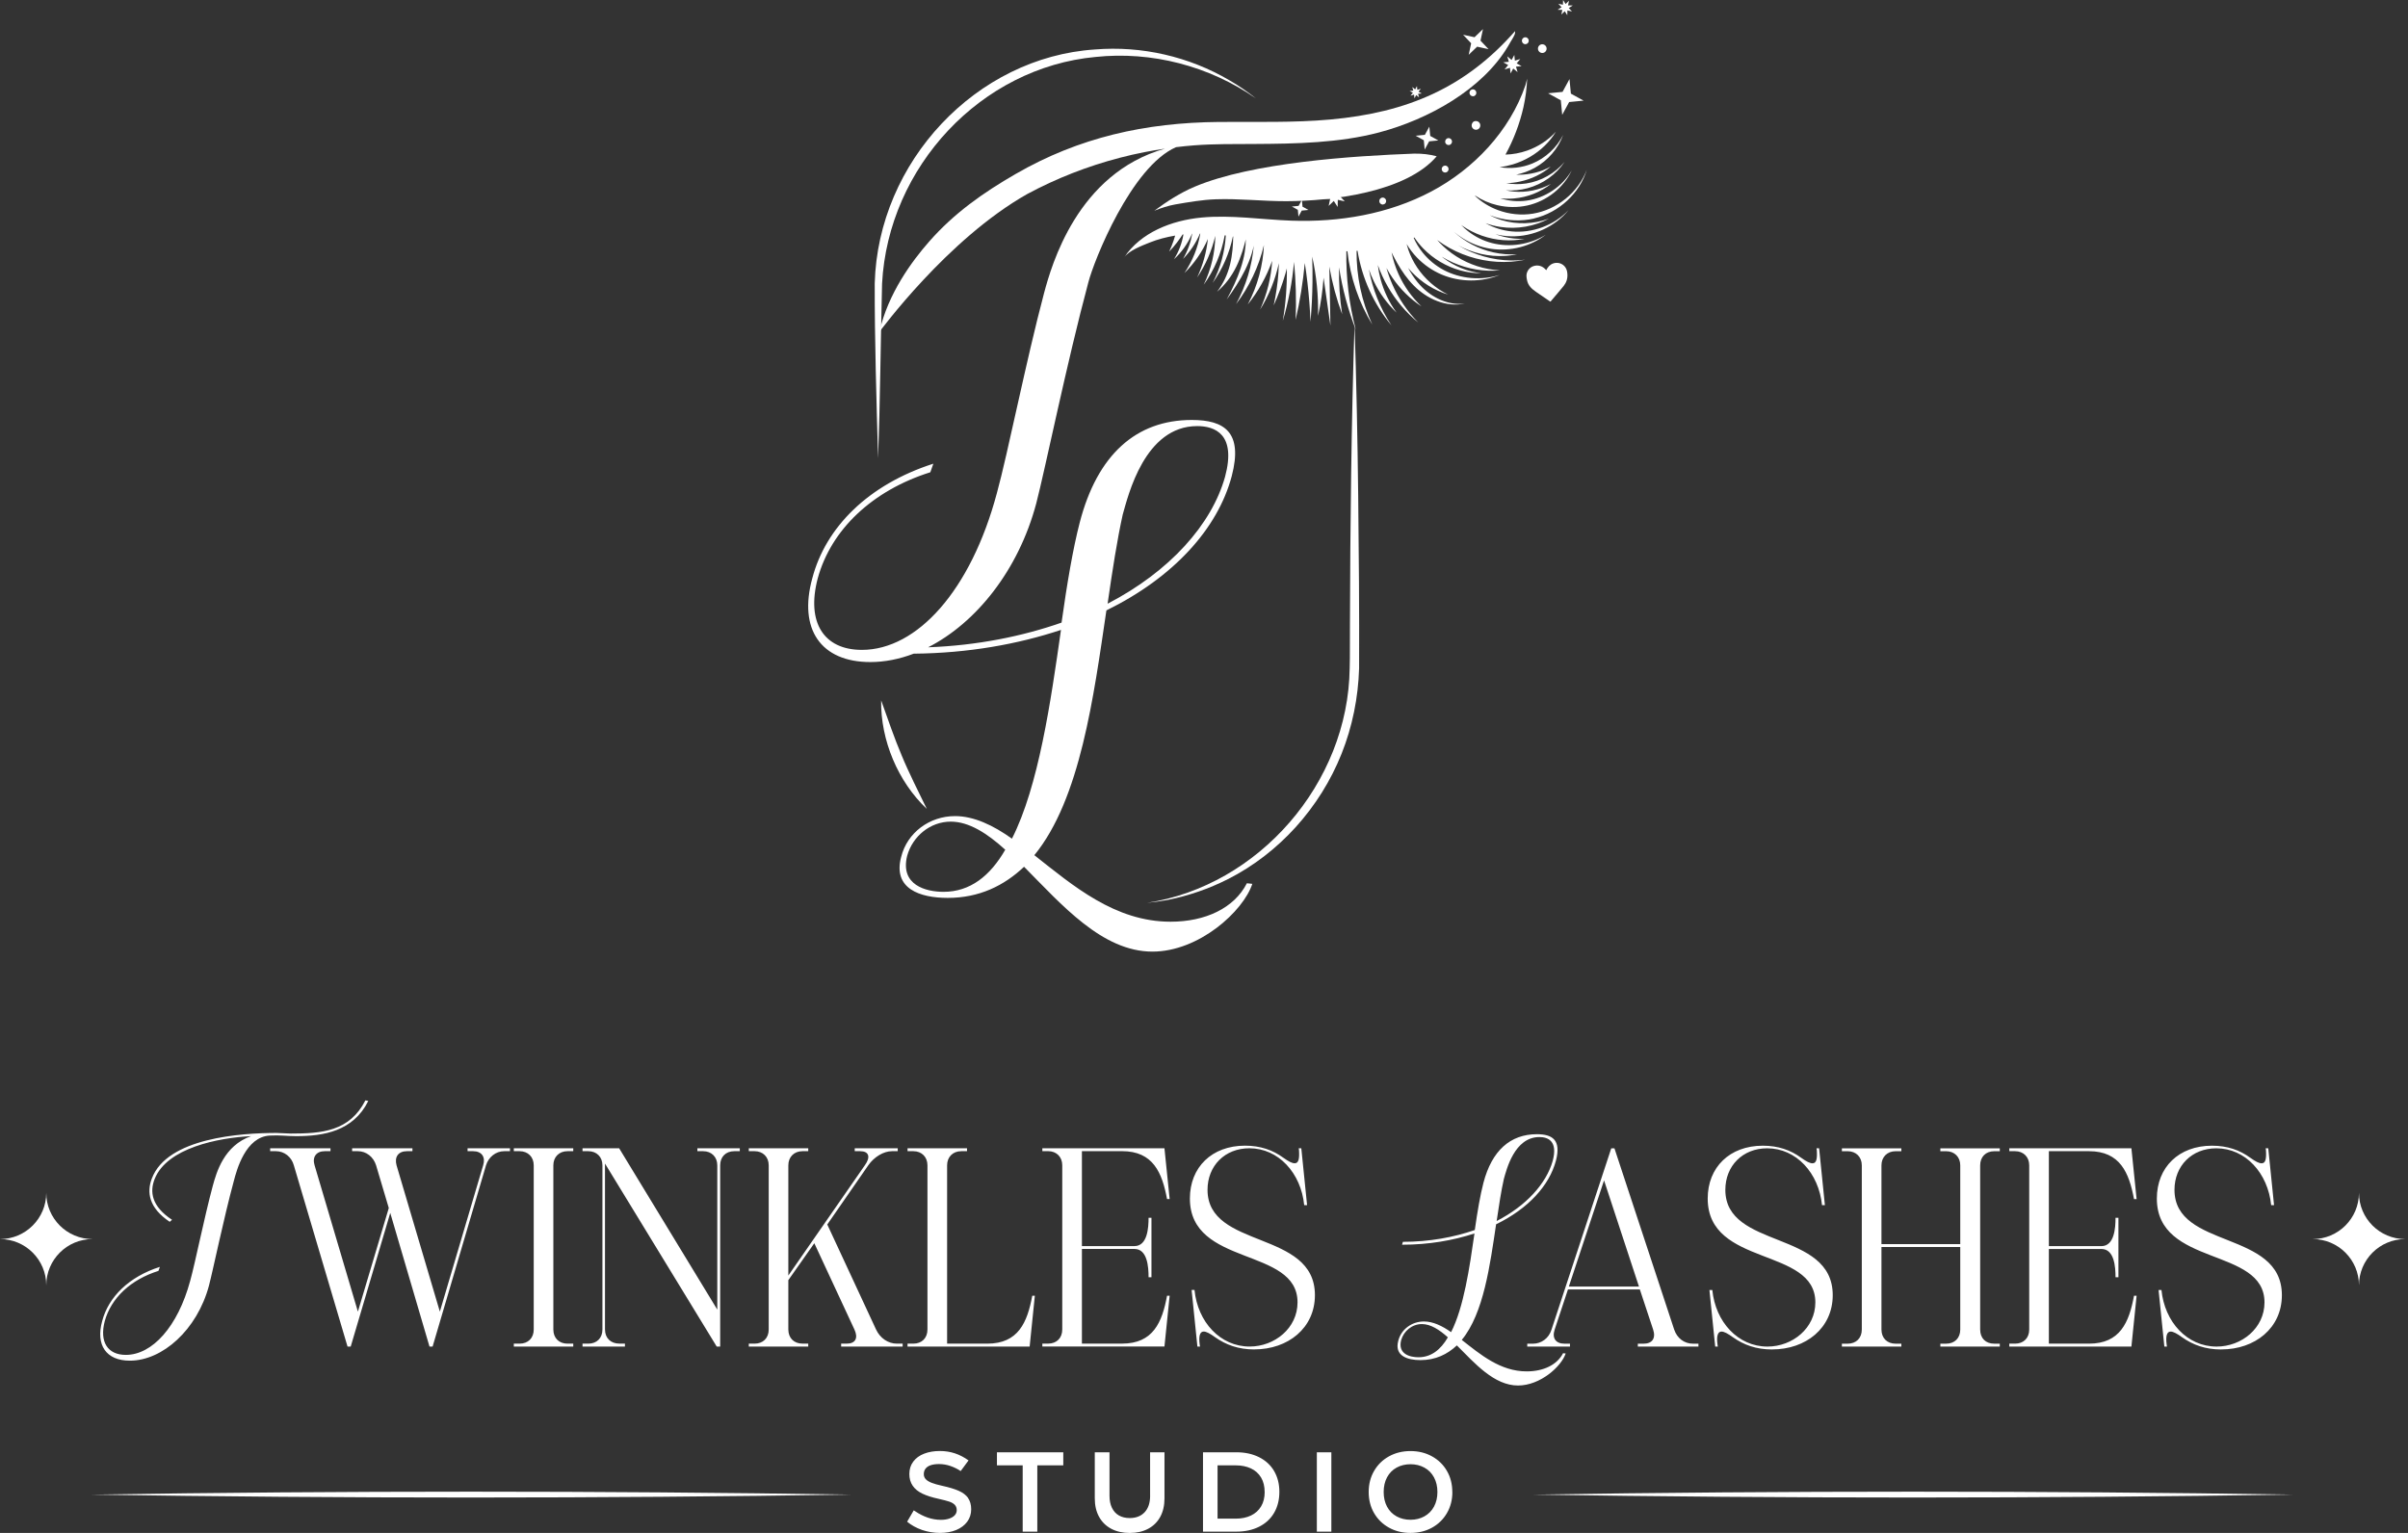 <svg width="435" height="277" viewBox="0 0 435 277" fill="none" xmlns="http://www.w3.org/2000/svg">
<rect x="0" y="0" width="435" height="277" fill="#333333" stroke="none"/>
<path d="M273.691 5.622C264.738 15.826 254.234 20.342 240.308 21.596C233.624 22.199 226.901 21.98 220.196 22.037C206.877 22.151 194.935 24.828 183.504 31.419C177.565 34.84 172.319 38.557 167.854 43.646C164.748 47.184 160.434 53.007 158.866 59.947C158.987 59.886 171.029 43.288 185.565 35.062C186.878 34.355 188.216 33.687 189.576 33.058C190.937 32.429 192.314 31.839 193.713 31.293C195.112 30.747 196.529 30.24 197.958 29.773C199.392 29.31 200.838 28.886 202.298 28.506C203.758 28.126 205.231 27.79 206.712 27.497C207.955 27.252 209.203 27.043 210.459 26.859C194.575 31.323 189.932 48.044 188.623 52.902C185.34 65.254 182.061 81.91 180.09 89.082C175.386 106.729 165.653 117.431 155.699 117.431C148.808 117.431 145.637 112.469 147.716 104.528C150.125 95.704 157.562 88.645 168.062 85.335L168.607 83.788C156.903 87.54 149.137 95.259 146.733 104.523C144.216 113.679 148.266 119.632 157.233 119.632C159.836 119.632 162.474 119.104 165.06 118.117C174.901 118.029 183.902 116.396 191.664 113.823C189.806 126.84 187.619 142.058 182.806 151.545C179.415 149.117 175.915 147.466 172.523 147.466C167.927 147.466 163.882 150.445 162.79 154.856C161.257 160.592 166.182 162.247 171.211 162.247C176.898 162.247 181.381 160.041 184.994 156.621C191.777 163.462 199.101 171.953 208.18 171.953C216.601 171.953 224.588 164.671 226.23 159.709L225.247 159.6C222.951 164.121 217.701 166.55 211.464 166.55C201.402 166.55 193.852 160.041 186.852 154.529C195.164 144.382 197.572 125.853 199.868 110.298C212.01 104.34 219.993 95.516 222.509 86.033C224.588 78.092 221.197 75.886 215.289 75.886C205.226 75.886 198.227 82.172 195.051 94.416C193.847 99.05 192.756 105.445 191.768 112.504C184.716 114.972 176.525 116.64 167.667 116.964C176.309 112.565 183.98 103.069 187.198 90.956C188.732 85.112 192.777 65.254 196.607 51.028C197.598 47.131 204.36 30.105 212.451 26.593C213.53 26.462 214.613 26.348 215.7 26.265C219.343 25.986 223.007 26.038 226.659 26.016C234.092 25.977 241.91 25.837 249.118 23.933C258.058 21.57 267.752 16.166 272.404 8.387C272.56 8.125 272.712 7.863 272.859 7.601C273.106 7.159 273.643 6.408 273.695 5.936C273.708 5.831 273.691 5.727 273.691 5.622ZM170.44 161.151C167.269 161.151 162.565 159.937 163.877 154.642C164.861 151.113 168.036 148.466 171.752 148.466C175.035 148.466 178.314 150.563 181.598 153.542C178.864 158.285 175.252 161.151 170.44 161.151ZM202.818 92.983C203.801 89.563 206.755 76.992 216.272 76.992C219.442 76.992 223.38 78.424 221.305 86.147C218.897 94.752 211.351 103.243 200.085 109.088C200.96 103.021 201.835 97.395 202.818 92.983Z" fill="white"/>
<path d="M255.554 27.759C256.966 27.75 258.166 27.877 259.539 28.24C253.969 34.757 240.55 36.334 232.346 36.355C228.109 36.364 223.856 35.862 219.619 36.01C217.176 36.093 214.703 36.53 212.299 36.941C210.978 37.185 209.77 37.574 208.526 38.081C210.787 36.404 213.213 34.835 215.808 33.739C226.182 29.358 244.335 28.174 255.558 27.755L255.554 27.759Z" fill="white"/>
<path d="M244.695 58.551C245.023 68.729 245.241 79.487 245.356 89.651C245.48 100.03 245.556 110.36 245.518 120.774C245.36 126.054 244.303 131.313 242.351 136.202C238.459 145.961 231.041 154.194 221.821 158.86C218.38 160.596 214.736 161.856 210.98 162.606C209.731 162.841 208.473 163.02 207.212 163.142C227.35 160.068 243.566 141.544 243.817 120.721C243.885 118.528 243.838 115.218 243.864 112.972C243.915 94.932 244.115 76.578 244.695 58.547V58.551ZM158.628 82.731C158.998 72.636 159.088 61.346 159.344 51.255C160.452 30.102 177.278 12.197 197.914 10.291C207.979 9.223 218.419 11.887 226.919 17.809C225.389 16.614 223.799 15.476 222.11 14.517C214.8 10.208 206.227 8.25 197.795 8.939C176.353 10.352 158.615 29.23 158.018 51.194C157.992 61.316 158.338 72.618 158.623 82.74L158.628 82.731ZM167.422 146.162C166.058 143.366 164.058 139.372 162.899 136.533C161.68 133.703 160.23 129.508 159.177 126.552C159.062 133.764 162.238 141.278 167.422 146.162Z" fill="white"/>
<path d="M277.109 39.474C279.383 38.941 281.462 37.788 283.117 36.25C284.776 34.713 286.023 32.773 286.651 30.672C285.88 32.73 284.516 34.542 282.814 35.923C281.116 37.303 279.067 38.255 276.931 38.605C274.8 38.954 272.595 38.705 270.616 37.971C269.052 37.395 267.619 36.508 266.458 35.39C266.471 35.377 266.484 35.364 266.497 35.351C267.714 36.163 269.07 36.744 270.482 37.076C272.271 37.495 274.146 37.526 275.922 37.128C277.698 36.731 279.344 35.914 280.721 34.813C282.099 33.712 283.216 32.324 283.936 30.773C283.082 32.258 281.861 33.516 280.449 34.459C279.032 35.403 277.417 36.028 275.762 36.255C274.159 36.473 272.526 36.312 271.019 35.84C271.833 35.923 272.652 35.931 273.457 35.866C275.961 35.652 278.326 34.7 280.18 33.228C278.088 34.35 275.706 34.822 273.466 34.617C272.981 34.573 272.5 34.494 272.032 34.394C273.345 34.477 274.662 34.35 275.918 34.018C278.707 33.276 281.133 31.52 282.64 29.248C280.886 31.349 278.356 32.747 275.732 33.149C274.523 33.337 273.297 33.311 272.119 33.101C272.946 33.079 273.761 32.983 274.553 32.813C275.606 32.59 276.615 32.245 277.559 31.786C278.504 31.328 279.374 30.76 280.141 30.096C278.356 31.087 276.355 31.564 274.419 31.572C274.241 31.572 274.064 31.572 273.886 31.564C275.069 31.319 276.204 30.904 277.239 30.332C279.656 28.995 281.493 26.824 282.376 24.382C281.211 26.711 279.184 28.563 276.836 29.537C274.943 30.323 272.847 30.537 270.902 30.205C271.721 30.105 272.522 29.934 273.297 29.703C274.402 29.366 275.45 28.903 276.416 28.335C277.382 27.768 278.27 27.091 279.054 26.326C279.838 25.566 280.514 24.719 281.059 23.81C279.626 25.383 277.802 26.536 275.87 27.213C274.592 27.663 273.267 27.903 271.963 27.934C273.418 25.265 274.523 22.39 275.207 19.372C275.584 17.669 275.81 15.939 275.879 14.218C275.779 14.62 275.675 15.017 275.563 15.41C272.743 23.657 266.245 30.537 258.54 34.612C250.829 38.688 241.945 40.186 233.248 39.871C227.838 39.675 222.423 38.801 217.035 39.312C211.646 39.824 206.067 42.003 203.061 46.537C203.888 45.292 206.344 44.366 207.67 43.833C209.156 43.235 210.711 42.837 212.287 42.571C212.196 42.89 212.097 43.213 211.988 43.532C211.763 44.183 211.512 44.829 211.204 45.463C211.702 44.956 212.166 44.41 212.603 43.842C212.824 43.558 213.037 43.266 213.24 42.968C213.374 42.776 213.5 42.58 213.63 42.379C213.682 42.374 213.734 42.366 213.786 42.361C213.526 43.899 212.963 45.436 212.075 46.839C213.457 45.598 214.574 44.012 215.337 42.239C215.35 42.239 215.363 42.239 215.376 42.239C215.103 43.794 214.548 45.345 213.712 46.786C214.981 45.493 216.03 43.938 216.762 42.213C216.783 42.213 216.809 42.213 216.831 42.213C216.411 44.69 215.445 47.14 213.959 49.337C215.735 47.612 217.191 45.511 218.2 43.178C217.953 45.546 217.303 47.913 216.259 50.141C217.788 47.883 218.91 45.319 219.534 42.615C219.508 45.594 218.806 48.638 217.446 51.447C219.335 48.843 220.656 45.777 221.241 42.527C221.306 42.536 221.375 42.545 221.44 42.553C221.271 45.476 220.47 48.42 219.062 51.119C220.833 48.638 222.094 45.768 222.718 42.733C222.739 42.733 222.761 42.737 222.778 42.741C222.761 43.554 222.722 44.358 222.644 45.157C222.557 46.048 222.419 46.93 222.202 47.804C221.986 48.673 221.691 49.529 221.301 50.355C220.911 51.18 220.431 51.971 219.867 52.714C220.582 52.098 221.241 51.403 221.825 50.639C222.41 49.874 222.917 49.04 223.346 48.166C223.775 47.293 224.13 46.38 224.424 45.458C224.663 44.724 224.862 43.986 225.048 43.248C225.048 43.999 224.987 44.759 224.866 45.519C224.706 46.511 224.455 47.494 224.134 48.464C223.489 50.407 222.588 52.285 221.6 54.12C222.83 52.425 224 50.669 224.94 48.761C225.408 47.804 225.819 46.812 226.135 45.773C226.274 45.319 226.395 44.851 226.49 44.379C226.179 48.005 225.096 51.63 223.289 54.954C225.667 51.84 227.409 48.184 228.323 44.279C228.171 47.917 227.196 51.617 225.408 55.011C227.287 52.683 228.79 50.01 229.813 47.131C229.626 50.123 228.894 53.129 227.625 55.955C229.224 53.395 230.38 50.538 231.021 47.55C231.008 48.114 230.987 48.678 230.948 49.241C230.818 51.22 230.51 53.207 230.09 55.181C230.917 53.33 231.645 51.416 232.212 49.438C232.303 49.123 232.386 48.809 232.468 48.49C232.507 51.639 232.269 54.815 231.736 57.964C232.763 54.509 233.447 50.936 233.767 47.319C234.097 50.779 234.196 54.277 234.053 57.794C234.829 54.426 235.383 50.993 235.708 47.52C235.89 48.686 236.046 49.861 236.184 51.041C236.457 53.391 236.644 55.758 236.739 58.134C236.947 55.763 237.068 53.377 237.098 50.984C237.12 49.442 237.098 47.9 237.042 46.358C237.822 49.831 238.186 53.434 238.099 57.077C238.606 54.819 238.939 52.508 239.1 50.171L240.338 58.838L240.139 48.171C240.655 51.128 241.434 54.02 242.461 56.793C242.023 53.967 241.837 51.124 241.898 48.306C242.496 52.172 243.513 55.955 244.917 59.563C243.704 54.915 243.137 50.136 243.215 45.401C243.28 45.401 243.344 45.401 243.409 45.401C243.921 50.132 245.476 54.684 247.906 58.658C245.969 54.439 245.012 49.857 245.064 45.332C245.12 45.332 245.181 45.323 245.237 45.319C246.039 50.302 248.187 54.985 251.358 58.781C249.309 55.688 247.94 52.224 247.291 48.669C247.546 49.416 247.845 50.141 248.183 50.844C249.209 52.976 250.609 54.898 252.289 56.492C250.933 54.627 249.963 52.552 249.387 50.407C249.162 49.573 248.997 48.726 248.898 47.878C249.378 49.232 249.98 50.538 250.695 51.775C252.125 54.264 254 56.479 256.209 58.279C254.212 56.265 252.627 53.906 251.518 51.377C251.094 50.416 250.743 49.429 250.457 48.424C250.786 49.031 251.15 49.621 251.54 50.189C252.956 52.246 254.749 54.02 256.79 55.369C255.018 53.692 253.628 51.705 252.662 49.577C252.077 48.293 251.652 46.952 251.384 45.598C251.709 46.253 252.047 46.908 252.415 47.55C253.242 49.001 254.208 50.403 255.404 51.608C256.001 52.216 256.664 52.757 257.37 53.229C258.076 53.701 258.834 54.098 259.631 54.4C260.424 54.701 261.26 54.911 262.104 54.989C262.949 55.072 263.802 55.024 264.621 54.837C263.789 54.954 262.949 54.924 262.139 54.771C261.329 54.618 260.549 54.347 259.822 53.993C258.362 53.277 257.097 52.237 256.097 51.019C255.434 50.211 254.871 49.337 254.377 48.42C254.585 48.664 254.797 48.905 255.018 49.141C255.928 50.097 256.954 50.931 258.063 51.626C259.172 52.316 260.363 52.858 261.598 53.229C260.445 52.666 259.389 51.954 258.453 51.128C257.517 50.302 256.703 49.372 256.027 48.367C255.352 47.363 254.81 46.284 254.425 45.17C254.303 44.816 254.195 44.458 254.104 44.095C254.637 44.982 255.265 45.808 255.98 46.546C257.244 47.852 258.769 48.909 260.441 49.617C262.117 50.32 263.924 50.669 265.721 50.678C267.519 50.682 269.308 50.346 270.941 49.673C267.567 50.735 263.833 50.385 260.848 48.817C259.358 48.031 258.054 46.948 257.024 45.672C256.352 44.842 255.793 43.929 255.373 42.968C255.417 42.951 255.46 42.934 255.503 42.916C255.98 43.628 256.517 44.292 257.11 44.904C258.028 45.847 259.072 46.664 260.199 47.328C261.325 47.992 262.533 48.507 263.785 48.857C265.037 49.206 266.328 49.381 267.614 49.372C266.341 49.232 265.102 48.909 263.941 48.437C262.78 47.965 261.697 47.341 260.723 46.598C260.632 46.528 260.545 46.459 260.458 46.389C261.117 46.786 261.797 47.14 262.494 47.446C263.837 48.035 265.249 48.459 266.679 48.695C268.108 48.935 269.563 48.992 270.984 48.852C269.559 48.782 268.164 48.52 266.839 48.092C265.513 47.664 264.262 47.074 263.114 46.349C261.966 45.624 260.926 44.768 260.021 43.807C259.887 43.663 259.757 43.519 259.631 43.375C259.986 43.641 260.346 43.89 260.718 44.13C262.174 45.069 263.75 45.812 265.388 46.345C267.025 46.878 268.732 47.206 270.443 47.306C272.154 47.406 273.873 47.284 275.532 46.926C273.847 47.14 272.149 47.109 270.495 46.865C268.84 46.62 267.233 46.161 265.726 45.515C264.872 45.153 264.049 44.724 263.27 44.244C263.304 44.266 263.339 44.283 263.374 44.305C264.028 44.659 264.703 44.978 265.396 45.236C266.09 45.498 266.8 45.712 267.519 45.878C268.238 46.039 268.966 46.153 269.698 46.218C270.43 46.279 271.162 46.284 271.885 46.24L272.427 46.197L272.964 46.135L273.496 46.048L274.025 45.939C272.6 46.035 271.175 45.913 269.81 45.611C268.442 45.31 267.129 44.825 265.916 44.187C264.721 43.558 263.616 42.781 262.65 41.881C263.148 42.309 263.677 42.698 264.231 43.047C265.769 44.017 267.497 44.672 269.282 44.947C271.066 45.222 272.881 45.109 274.584 44.672C276.286 44.235 277.889 43.466 279.24 42.422C277.785 43.322 276.147 43.903 274.48 44.157C272.812 44.41 271.11 44.331 269.516 43.921C267.926 43.51 266.445 42.759 265.189 41.776C264.747 41.431 264.335 41.051 263.95 40.649C264.023 40.701 264.097 40.754 264.171 40.806C265.275 41.562 266.471 42.16 267.714 42.593C268.957 43.025 270.248 43.296 271.543 43.392C272.838 43.488 274.133 43.414 275.376 43.156C274.107 43.209 272.851 43.073 271.651 42.781C271.136 42.654 270.629 42.497 270.14 42.318C271.075 42.549 272.037 42.684 273.003 42.702C275.013 42.741 277.005 42.296 278.785 41.475C280.57 40.653 282.155 39.448 283.359 37.963C282.043 39.352 280.388 40.409 278.608 41.068C276.827 41.728 274.913 41.999 273.063 41.815C271.396 41.654 269.784 41.13 268.355 40.326C269.226 40.64 270.127 40.872 271.036 41.007C274.094 41.47 277.226 40.898 279.816 39.5C277.048 40.522 274.008 40.597 271.331 39.793C270.56 39.561 269.823 39.256 269.122 38.889C269.468 39.02 269.815 39.142 270.17 39.247C272.418 39.911 274.839 40.02 277.113 39.487L277.109 39.474Z" fill="white"/>
<path d="M249.735 35.705C250.077 35.674 250.376 35.932 250.406 36.277C250.436 36.622 250.181 36.923 249.839 36.954C249.497 36.984 249.198 36.727 249.167 36.382C249.137 36.036 249.393 35.731 249.735 35.705ZM266.026 16.144C266.368 16.114 266.667 16.372 266.697 16.717C266.727 17.062 266.472 17.367 266.13 17.394C265.788 17.42 265.489 17.162 265.458 16.821C265.428 16.481 265.684 16.175 266.026 16.144ZM275.495 6.736C275.837 6.705 276.136 6.963 276.166 7.308C276.196 7.653 275.941 7.954 275.599 7.985C275.256 8.015 274.957 7.758 274.927 7.413C274.897 7.068 275.152 6.762 275.495 6.736ZM261.01 29.926C261.352 29.895 261.651 30.153 261.681 30.498C261.712 30.843 261.456 31.149 261.114 31.175C260.772 31.201 260.473 30.948 260.442 30.603C260.412 30.258 260.668 29.956 261.01 29.926ZM261.634 24.959C261.976 24.928 262.275 25.191 262.305 25.531C262.335 25.872 262.08 26.182 261.738 26.208C261.395 26.235 261.092 25.981 261.066 25.636C261.04 25.291 261.291 24.985 261.634 24.959ZM248.063 32.507C248.405 32.477 248.708 32.739 248.734 33.079C248.76 33.42 248.509 33.726 248.167 33.756C247.825 33.787 247.526 33.529 247.495 33.184C247.465 32.839 247.721 32.533 248.063 32.507ZM234.566 39.142L234.449 37.915L233.375 37.321L234.592 37.203L235.181 36.12L235.298 37.347L236.372 37.937L235.155 38.054L234.566 39.138V39.142ZM272.874 13.279L272.779 12.257L271.8 12.545L272.449 11.754L271.557 11.261L272.571 11.165L272.285 10.182L273.069 10.833L273.558 9.933L273.658 10.955L274.633 10.667L273.983 11.457L274.875 11.951L273.862 12.047L274.147 13.03L273.363 12.379L272.874 13.279ZM257.367 27.021L257.207 25.339L255.734 24.527L257.402 24.365L258.207 22.884L258.368 24.566L259.84 25.378L258.173 25.54L257.367 27.025V27.021ZM255.513 17.774L255.448 17.097L254.798 17.289L255.232 16.765L254.638 16.437L255.309 16.372L255.123 15.721L255.643 16.153L255.968 15.555L256.033 16.232L256.678 16.04L256.249 16.564L256.839 16.891L256.167 16.952L256.358 17.608L255.838 17.175L255.513 17.774ZM267.395 22.836C267.299 23.264 266.879 23.526 266.455 23.426C265.857 23.286 265.58 22.5 266.195 21.967C266.94 21.631 267.533 22.233 267.395 22.836ZM279.371 8.963C279.276 9.387 278.856 9.653 278.436 9.553C278.016 9.452 277.751 9.033 277.847 8.609C277.942 8.186 278.366 7.919 278.787 8.02C279.207 8.12 279.471 8.54 279.371 8.963ZM239.205 34.276L240.461 34.551L240.491 33.254L241.184 34.342L242.116 33.451L241.843 34.717L243.125 34.748L242.046 35.447L242.93 36.382L241.674 36.106L241.643 37.399L240.95 36.312L240.019 37.203L240.292 35.94L239.01 35.91L240.088 35.211L239.205 34.272V34.276ZM264.302 6.277L266.368 6.727L267.897 5.259L267.451 7.343L268.906 8.885L266.844 8.435L265.315 9.902L265.762 7.819L264.306 6.277H264.302ZM281.511 0.677L282.343 0.856L282.364 0L282.824 0.725L283.439 0.131L283.261 0.97L284.11 0.992L283.395 1.455L283.98 2.075L283.148 1.891L283.127 2.748L282.668 2.031L282.053 2.621L282.234 1.787L281.385 1.765L282.1 1.302L281.515 0.681L281.511 0.677ZM282.208 20.748L281.957 18.123L279.662 16.856L282.269 16.603L283.525 14.288L283.776 16.918L286.072 18.184L283.465 18.438L282.208 20.753V20.748Z" fill="white"/>
<path d="M279.322 48.826C279.391 48.7 279.447 48.581 279.521 48.472C279.872 47.931 280.353 47.59 281.002 47.507C281.994 47.385 282.9 48.049 283.086 49.04C283.186 49.577 283.19 50.115 283.025 50.643C282.908 51.019 282.722 51.355 282.484 51.657C282.15 52.076 281.799 52.482 281.453 52.893C281.011 53.413 280.569 53.932 280.128 54.457C280.089 54.505 280.067 54.513 280.011 54.474C279.188 53.906 278.36 53.347 277.542 52.779C277.16 52.517 276.788 52.238 276.476 51.884C276.155 51.517 275.948 51.093 275.852 50.617C275.8 50.372 275.761 50.119 275.753 49.87C275.731 49.101 276.242 48.363 276.961 48.105C277.788 47.808 278.629 48.035 279.235 48.726C279.266 48.761 279.291 48.791 279.326 48.831L279.322 48.826Z" fill="white"/>
<path d="M50.054 204.723L52.507 204.829C58.087 204.829 63.145 204.465 66.009 198.831L66.531 198.937C63.82 204.412 58.451 205.298 53.498 205.298C51.726 205.298 50.523 205.087 48.751 205.193C44.373 205.404 42.754 211.396 42.232 213.432C40.407 220.158 38.476 229.548 37.748 232.312C35.612 240.293 29.351 245.868 23.46 245.868C19.182 245.868 17.257 243.052 18.454 238.726C19.599 234.348 23.301 230.698 28.882 228.92L28.624 229.647C23.618 231.214 20.074 234.548 18.924 238.72C17.932 242.476 19.446 244.824 22.732 244.824C27.479 244.824 32.115 239.765 34.363 231.42C35.301 228.028 36.862 220.158 38.429 214.313C39.11 211.813 40.465 207.012 45.365 205.293C39.368 205.604 30.19 207.429 27.949 213.01C27.01 215.357 27.374 217.963 31.076 220.416L30.66 220.78C26.852 218.227 26.488 215.41 27.427 212.957C30.19 205.604 43.487 204.717 50.054 204.717V204.723ZM77.586 243.316L70.498 219.172L63.356 243.316H62.781L53.081 210.568C52.665 209.054 51.362 208.016 49.848 208.016H48.804V207.493H59.701V208.016H58.656C57.142 208.016 56.362 209.06 56.831 210.568L64.653 237.007L70.234 218.286L67.939 210.568C67.47 209.054 66.167 208.016 64.653 208.016H63.609V207.493H74.506V208.016H73.514C71.947 208.016 71.22 209.06 71.636 210.568L79.458 237.007L87.28 210.568C87.75 209.054 87.022 208.016 85.455 208.016H84.464V207.493H92.127V208.016H91.083C89.569 208.016 88.266 209.06 87.797 210.568L78.15 243.316H77.575H77.586ZM103.558 242.793V243.316H92.82V242.793H93.864C95.378 242.793 96.417 241.801 96.417 240.24V210.568C96.417 209.054 95.372 208.016 93.864 208.016H92.82V207.493H103.558V208.016H102.514C101 208.016 99.961 209.06 99.961 210.568V240.24C99.961 241.807 101.006 242.793 102.514 242.793H103.558ZM112.894 242.793V243.316H105.231V242.793H106.275C107.789 242.793 108.828 241.801 108.828 240.24V210.568C108.828 209.054 107.783 208.016 106.275 208.016H105.231V207.493H111.85L129.577 236.643V210.568C129.577 209.054 128.532 208.016 127.024 208.016H125.98V207.493H133.643V208.016H132.652C131.085 208.016 130.099 209.06 130.099 210.568V243.316H129.471L109.291 210.252V240.235C109.291 241.801 110.336 242.787 111.897 242.787H112.888L112.894 242.793ZM146.007 242.793V243.316H135.269V242.793H136.313C137.827 242.793 138.866 241.801 138.866 240.24V210.568C138.866 209.054 137.822 208.016 136.313 208.016H135.269V207.493H146.007V208.016H144.963C143.449 208.016 142.41 209.06 142.41 210.568V230.487L156.229 210.568C157.327 209.054 156.957 208.016 155.396 208.016H154.405V207.493H162.174V208.016H161.129C159.615 208.016 157.896 209.06 156.851 210.568L149.446 221.261L158.26 240.24C158.987 241.807 160.449 242.793 162.015 242.793H163.06V243.316H151.952V242.793H152.943C154.51 242.793 155.079 241.801 154.352 240.24L147.105 224.647L142.41 231.32V240.235C142.41 241.801 143.455 242.787 144.963 242.787H146.007V242.793ZM186.473 234.137H186.943L186.004 243.316H163.946V242.793H164.99C166.504 242.793 167.543 241.801 167.543 240.24V210.568C167.543 209.054 166.498 208.016 164.99 208.016H163.946V207.493H174.69V208.016H173.646C172.132 208.016 171.093 209.06 171.093 210.568V242.793H178.34C183.973 242.793 185.587 238.932 186.473 234.137ZM189.343 208.01H188.298V207.487H210.356L211.295 216.666H210.825C209.939 211.918 208.32 208.01 202.692 208.01H195.445V225.164H204.934C207.281 225.164 207.487 221.877 207.487 220.052H208.009V230.792H207.487C207.487 228.914 207.275 225.68 204.934 225.68H195.445V242.787H202.692C208.326 242.787 209.939 238.926 210.825 234.131H211.295L210.356 243.31H188.298V242.787H189.343C190.857 242.787 191.895 241.796 191.895 240.235V210.563C191.895 209.048 190.851 208.01 189.343 208.01ZM226.575 243.838C223.706 243.838 221.464 243.005 219.534 241.649C218.595 240.968 217.92 240.604 217.45 240.604C216.776 240.604 216.512 241.385 216.723 242.952L216.776 243.316H216.306L215.262 233.092H215.784C216.359 238.879 220.426 243.316 225.742 243.316C230.278 243.316 234.397 239.976 234.397 235.334C234.397 225.269 214.951 228.973 214.951 216.56C214.951 210.926 218.912 207.018 224.909 207.018C227.673 207.018 229.914 207.798 231.845 209.207C232.784 209.882 233.411 210.199 233.881 210.199C234.562 210.199 234.767 209.471 234.661 207.851L234.609 207.487H235.078L236.122 217.763H235.6C235.025 211.977 230.959 207.487 225.695 207.487C221.265 207.487 218.137 210.668 218.137 214.993C218.137 225.786 237.537 222.188 237.537 234.026C237.537 239.97 232.69 243.832 226.587 243.832L226.575 243.838ZM270.268 221.208C269.171 228.562 268.027 237.324 264.066 242.118C267.405 244.724 271.002 247.805 275.796 247.805C278.771 247.805 281.271 246.655 282.368 244.519L282.838 244.571C282.057 246.919 278.249 250.358 274.235 250.358C269.905 250.358 266.413 246.344 263.18 243.11C261.461 244.724 259.319 245.769 256.608 245.769C254.208 245.769 251.86 244.988 252.594 242.277C253.116 240.193 255.047 238.785 257.236 238.785C258.849 238.785 260.522 239.566 262.135 240.716C264.43 236.232 265.474 229.037 266.36 222.881C262.552 224.131 258.122 224.917 253.275 224.917L253.433 224.395C258.227 224.395 262.663 223.562 266.419 222.259C266.888 218.92 267.411 215.897 267.986 213.708C269.5 207.922 272.833 204.946 277.633 204.946C280.449 204.946 282.063 205.991 281.071 209.747C279.874 214.23 276.066 218.403 270.28 221.22L270.268 221.208ZM256.866 239.254C255.094 239.254 253.58 240.505 253.11 242.177C252.482 244.683 254.724 245.252 256.238 245.252C258.532 245.252 260.252 243.897 261.554 241.655C259.988 240.246 258.427 239.254 256.86 239.254H256.866ZM280.485 209.794C281.476 206.143 279.599 205.463 278.085 205.463C273.549 205.463 272.14 211.408 271.671 213.022C271.201 215.105 270.785 217.769 270.368 220.633C275.737 217.869 279.335 213.855 280.485 209.788V209.794ZM291.646 207.499L302.437 240.246C302.959 241.813 304.262 242.799 305.829 242.799H306.82V243.321H295.871V242.799H296.915C298.482 242.799 299.157 241.807 298.634 240.246L296.234 232.998H283.248L280.848 240.246C280.326 241.813 281.06 242.799 282.621 242.799H283.612V243.321H275.896V242.799H276.94C278.454 242.799 279.81 241.807 280.279 240.246L291.071 207.499H291.646ZM296.076 232.476L289.768 213.286L283.407 232.476H296.076ZM320.117 243.844C317.248 243.844 315.006 243.01 313.076 241.655C312.137 240.974 311.462 240.61 310.992 240.61C310.318 240.61 310.054 241.391 310.265 242.958L310.318 243.321H309.848L308.804 233.098H309.326C309.901 238.885 313.968 243.321 319.284 243.321C323.82 243.321 327.939 239.982 327.939 235.34C327.939 225.275 308.493 228.978 308.493 216.566C308.493 210.932 312.454 207.024 318.451 207.024C321.215 207.024 323.456 207.804 325.387 209.213C326.326 209.888 326.953 210.205 327.423 210.205C328.104 210.205 328.309 209.477 328.203 207.857L328.151 207.493H328.62L329.664 217.769H329.142C328.567 211.983 324.501 207.493 319.237 207.493C314.807 207.493 311.679 210.674 311.679 214.999C311.679 225.792 331.079 222.194 331.079 234.031C331.079 239.976 326.232 243.838 320.129 243.838L320.117 243.844ZM343.478 242.799V243.321H332.733V242.799H333.778C335.292 242.799 336.331 241.807 336.331 240.246V210.574C336.331 209.06 335.286 208.021 333.778 208.021H332.733V207.499H343.478V208.021H342.433C340.919 208.021 339.881 209.066 339.881 210.574V224.812H354.116V210.574C354.116 209.06 353.072 208.021 351.564 208.021H350.519V207.499H361.258V208.021H360.266C358.699 208.021 357.714 209.066 357.714 210.574V240.246C357.714 241.813 358.705 242.799 360.266 242.799H361.258V243.321H350.519V242.799H351.564C353.078 242.799 354.116 241.807 354.116 240.246V225.334H339.881V240.246C339.881 241.813 340.925 242.799 342.433 242.799H343.478ZM364.022 208.016H362.977V207.493H385.035L385.974 216.672H385.504C384.618 211.924 382.999 208.016 377.371 208.016H370.124V225.17H379.613C381.96 225.17 382.166 221.883 382.166 220.058H382.688V230.798H382.166C382.166 228.92 381.954 225.686 379.613 225.686H370.124V242.793H377.371C383.005 242.793 384.618 238.932 385.504 234.137H385.974L385.035 243.316H362.977V242.793H364.022C365.536 242.793 366.574 241.801 366.574 240.24V210.568C366.574 209.054 365.53 208.016 364.022 208.016ZM401.254 243.844C398.385 243.844 396.143 243.01 394.213 241.655C393.274 240.974 392.599 240.61 392.129 240.61C391.455 240.61 391.191 241.391 391.402 242.958L391.455 243.321H390.985L389.941 233.098H390.463C391.038 238.885 395.105 243.321 400.421 243.321C404.957 243.321 409.076 239.982 409.076 235.34C409.076 225.275 389.63 228.978 389.63 216.566C389.63 210.932 393.591 207.024 399.588 207.024C402.352 207.024 404.593 207.804 406.524 209.213C407.463 209.888 408.09 210.205 408.56 210.205C409.241 210.205 409.446 209.477 409.34 207.857L409.288 207.493H409.757L410.801 217.769H410.279C409.704 211.983 405.638 207.493 400.374 207.493C395.944 207.493 392.816 210.674 392.816 214.999C392.816 225.792 412.216 222.194 412.216 234.031C412.216 239.976 407.369 243.838 401.266 243.838L401.254 243.844Z" fill="white"/>
<path d="M174.872 270.68C175.249 271.215 175.443 271.899 175.443 272.731C175.443 273.564 175.202 274.325 174.724 274.973C174.241 275.621 173.575 276.12 172.726 276.471C171.877 276.822 170.898 276.994 169.801 276.994C168.705 276.994 167.579 276.81 166.553 276.453C165.521 276.09 164.631 275.597 163.871 274.967L165.067 272.916C165.12 272.945 165.168 272.975 165.209 273.005C165.25 273.041 165.297 273.07 165.35 273.094C166.081 273.587 166.836 273.968 167.608 274.23C168.381 274.491 169.171 274.628 169.984 274.628C170.556 274.628 171.051 274.551 171.488 274.402C171.924 274.253 172.254 274.045 172.484 273.79C172.714 273.528 172.832 273.231 172.832 272.886C172.832 272.488 172.714 272.167 172.484 271.923C172.254 271.679 171.912 271.477 171.458 271.328C171.004 271.18 170.35 271.007 169.495 270.817C168.357 270.573 167.402 270.264 166.63 269.896C165.857 269.527 165.274 269.051 164.873 268.463C164.472 267.874 164.271 267.173 164.271 266.352C164.271 265.478 164.507 264.729 164.985 264.099C165.456 263.469 166.111 262.993 166.948 262.672C167.779 262.351 168.728 262.191 169.784 262.191C170.745 262.191 171.647 262.333 172.496 262.613C173.345 262.892 174.164 263.32 174.966 263.891L173.545 265.817C173.003 265.449 172.395 265.145 171.718 264.908C171.04 264.67 170.344 264.551 169.625 264.551C169.059 264.551 168.569 264.616 168.163 264.747C167.756 264.878 167.443 265.08 167.219 265.353C166.995 265.627 166.883 265.966 166.883 266.376C166.883 266.733 167.001 267.036 167.237 267.286C167.473 267.541 167.826 267.755 168.304 267.94C168.776 268.124 169.412 268.308 170.214 268.481C171.446 268.754 172.437 269.051 173.191 269.384C173.946 269.717 174.506 270.145 174.889 270.674L174.872 270.68ZM180.095 264.777H184.747V276.762H187.388V264.777H192.081V262.422H180.095V264.777ZM207.768 270.27C207.768 271.554 207.438 272.547 206.784 273.249C206.13 273.95 205.228 274.307 204.09 274.307C203.329 274.307 202.675 274.152 202.126 273.837C201.578 273.522 201.16 273.058 200.865 272.446C200.57 271.834 200.429 271.108 200.429 270.276V262.428H197.77V270.746C197.77 272.03 198.029 273.142 198.542 274.075C199.055 275.008 199.786 275.734 200.735 276.239C201.684 276.744 202.799 277 204.09 277C205.381 277 206.471 276.744 207.421 276.239C208.37 275.734 209.095 275.014 209.602 274.075C210.109 273.142 210.362 272.03 210.362 270.746V262.428H207.763V270.276L207.768 270.27ZM230.16 265.805C230.796 266.887 231.115 268.142 231.115 269.574C231.115 271.007 230.796 272.291 230.16 273.373C229.523 274.461 228.615 275.294 227.436 275.882C226.257 276.471 224.889 276.762 223.333 276.762H217.319V262.422H223.333C224.889 262.422 226.257 262.714 227.436 263.302C228.615 263.891 229.523 264.723 230.16 265.799V265.805ZM228.456 269.598C228.456 268.576 228.238 267.702 227.807 266.976C227.371 266.251 226.764 265.704 225.968 265.336C225.178 264.967 224.252 264.783 223.197 264.783H219.949V274.414H223.221C224.276 274.414 225.196 274.224 225.986 273.849C226.77 273.474 227.383 272.922 227.813 272.202C228.249 271.477 228.462 270.609 228.462 269.598H228.456ZM237.883 276.768H240.506V262.428H237.883V276.768ZM262.367 269.598C262.367 271.007 262.042 272.274 261.394 273.397C260.745 274.521 259.843 275.407 258.694 276.043C257.544 276.679 256.241 276.994 254.791 276.994C253.341 276.994 252.067 276.679 250.918 276.043C249.774 275.407 248.878 274.533 248.223 273.409C247.575 272.291 247.251 271.019 247.251 269.598C247.251 268.177 247.575 266.923 248.223 265.799C248.872 264.67 249.774 263.79 250.923 263.154C252.073 262.518 253.37 262.202 254.803 262.202C256.235 262.202 257.532 262.518 258.682 263.154C259.832 263.79 260.734 264.664 261.382 265.787C262.031 266.905 262.355 268.177 262.355 269.598H262.367ZM259.666 269.598C259.666 268.599 259.46 267.72 259.047 266.953C258.635 266.186 258.057 265.597 257.308 265.193C256.565 264.783 255.728 264.581 254.809 264.581C253.889 264.581 253.034 264.783 252.291 265.193C251.548 265.603 250.971 266.192 250.564 266.953C250.157 267.72 249.957 268.599 249.957 269.598C249.957 270.597 250.157 271.477 250.564 272.244C250.971 273.011 251.548 273.593 252.291 274.004C253.034 274.414 253.877 274.616 254.809 274.616C255.74 274.616 256.565 274.414 257.308 274.004C258.051 273.593 258.635 273.005 259.047 272.244C259.46 271.477 259.666 270.597 259.666 269.598Z" fill="white"/>
<path d="M153.803 270.068C108.184 270.77 62.057 270.775 16.438 270.068C62.057 269.361 108.184 269.366 153.803 270.068Z" fill="white"/>
<path d="M414.271 270.068C368.652 270.77 322.526 270.775 276.906 270.068C322.526 269.361 368.652 269.366 414.271 270.068Z" fill="white"/>
<path d="M16.711 223.898C12.099 223.898 8.356 227.635 8.356 232.254C8.356 227.642 4.618 223.898 0 223.898C4.612 223.898 8.356 220.161 8.356 215.543C8.356 220.155 12.093 223.898 16.711 223.898Z" fill="white"/>
<path d="M434.498 223.898C429.885 223.898 426.142 227.635 426.142 232.254C426.142 227.642 422.405 223.898 417.786 223.898C422.398 223.898 426.142 220.161 426.142 215.543C426.142 220.155 429.879 223.898 434.498 223.898Z" fill="white"/>
</svg>
